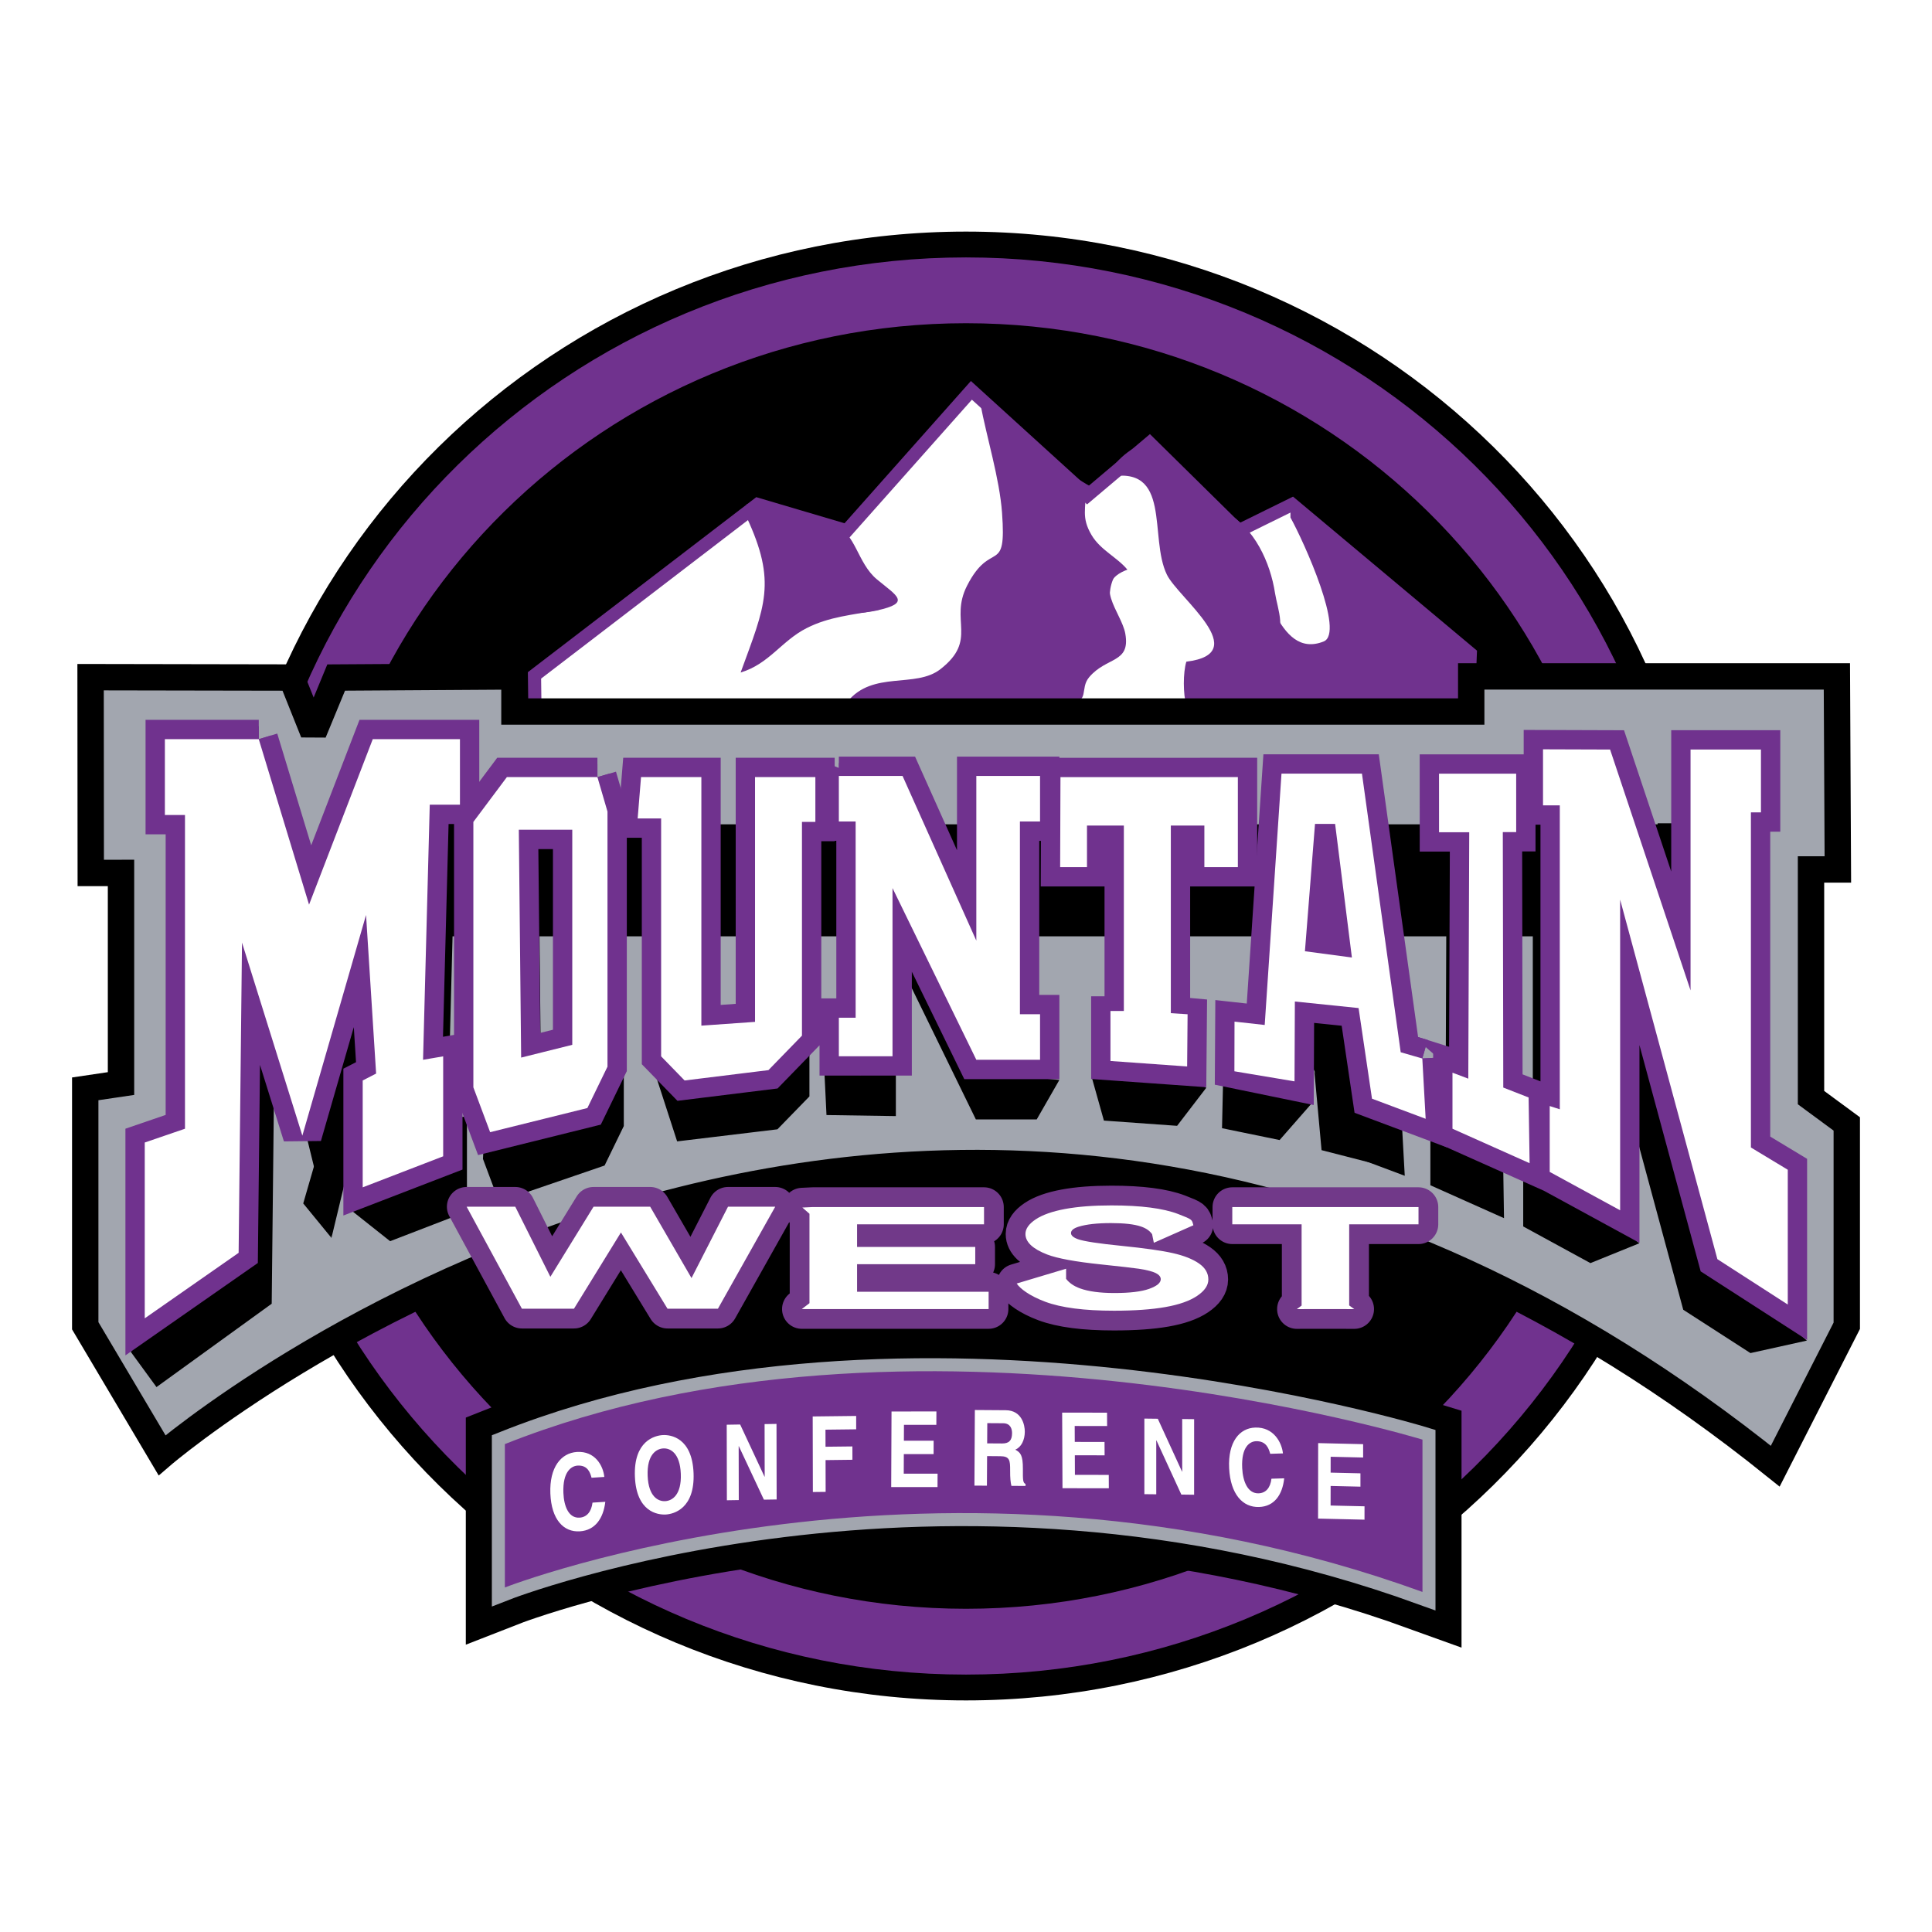 <svg xmlns="http://www.w3.org/2000/svg" width="2500" height="2500" viewBox="0 0 192.756 192.756"><path fill-rule="evenodd" clip-rule="evenodd" fill="#fff" d="M0 0h192.756v192.756H0V0z"/><path d="M21.994 96.377c0 40.465 33.302 73.273 74.385 73.273 41.081 0 74.385-32.809 74.385-73.273 0-40.466-33.305-73.271-74.385-73.271-41.084 0-74.385 32.805-74.385 73.271z" fill-rule="evenodd" clip-rule="evenodd"/><path d="M27.942 96.377c0 37.229 30.639 67.414 68.437 67.414 37.795 0 68.436-30.185 68.436-67.414 0-37.23-30.641-67.412-68.436-67.412-37.798 0-68.437 30.182-68.437 67.412z" fill-rule="evenodd" clip-rule="evenodd" stroke="#70328e" stroke-width="6.566" stroke-miterlimit="2.613"/><path d="M141.92 143.631s-51.097-15.646-91.549.446v14.305s43.432-16.987 91.549.445v-15.196z" fill-rule="evenodd" clip-rule="evenodd" stroke="#000" stroke-width="7.794" stroke-miterlimit="2.613"/><path d="M141.92 143.631s-51.097-15.646-91.549.446v14.305s43.432-16.987 91.549.445v-15.196z" fill-rule="evenodd" clip-rule="evenodd" fill="#a2a6af" stroke="#a2a6af" stroke-width="2.598" stroke-miterlimit="2.613"/><path d="M141.92 143.631s-51.097-15.646-91.549.446v14.305s43.432-16.987 91.549.445v-15.196z" fill-rule="evenodd" clip-rule="evenodd" fill="#70328e"/><path d="M59.019 147.435c-.12-.443-.349-1.277-1.4-1.211-.612.039-1.492.598-1.409 2.725.054 1.352.535 2.536 1.613 2.467.706-.043 1.177-.569 1.292-1.5l1.276-.08c-.192 1.649-1.012 2.848-2.541 2.944-1.622.103-2.838-1.172-2.941-3.77-.103-2.627 1.076-4.045 2.646-4.148 1.824-.115 2.626 1.386 2.737 2.491l-1.273.082zM64.616 147.237c-.083-2.108.863-2.688 1.551-2.727.687-.041 1.675.428 1.757 2.534.083 2.105-.863 2.685-1.551 2.726-.686.042-1.674-.427-1.757-2.533zm-1.272.075c.139 3.531 2.277 3.837 3.083 3.791.806-.047 2.908-.601 2.77-4.132-.14-3.532-2.276-3.84-3.082-3.792-.806.047-2.91.597-2.771 4.133zM76.283 142.083l1.189-.019.014 7.538-1.272.02-2.5-5.335h-.017l.011 5.376-1.187.019-.016-7.537 1.341-.022 2.431 5.209h.016l-.01-5.249zM82.374 148.845l-1.274.015-.017-7.54 4.337-.051.001 1.334-3.064.036.005 1.702 2.681-.03.003 1.331-2.68.033.008 3.17zM93.419 142.155l-3.231.001-.007 1.585h2.968l-.004 1.334h-2.971l-.007 1.954h3.375l-.006 1.334-4.621.002.032-7.542 4.479-.002-.007 1.334zM98.49 144.005l.012-2.018 1.586.01c.748.006.887.596.885.995-.004.746-.328 1.026-.99 1.023l-1.493-.01zm-1.271 4.215l1.246.007.018-2.952 1.314.011c.943.005.99.405.984 1.434-.004.777.043 1.167.127 1.526l1.408.008.002-.2c-.271-.129-.27-.4-.264-1.503.008-1.408-.262-1.642-.76-1.919.604-.246.945-.959.951-1.789.004-.65-.285-2.134-1.904-2.145l-3.08-.021-.042 7.543zM110.457 142.277l-3.234-.006.007 1.588 2.969.005.008 1.334-2.971-.006.008 1.953 3.377.007.006 1.334-4.623-.007-.033-7.543 4.478.007.008 1.334zM117.949 141.577l1.19.013-.002 7.54-1.274-.016-2.484-5.404h-.018v5.376l-1.187-.013v-7.54l1.34.016 2.42 5.278h.017l-.002-5.25zM126.729 145.047c-.123-.446-.361-1.29-1.412-1.257-.611.018-1.488.549-1.383 2.678.066 1.352.559 2.555 1.637 2.521.705-.023 1.174-.531 1.281-1.457l1.273-.039c-.176 1.642-.986 2.812-2.514 2.86-1.621.049-2.85-1.268-2.979-3.868-.129-2.629 1.037-4.01 2.607-4.057 1.824-.057 2.641 1.472 2.762 2.579l-1.272.04zM136 145.416l-3.24-.075-.002 1.583 2.974.069v1.331l-2.974-.069-.004 1.952 3.385.077-.002 1.334-4.633-.108.01-7.531 4.486.106v1.331z" fill-rule="evenodd" clip-rule="evenodd" fill="#fff"/><path fill-rule="evenodd" clip-rule="evenodd" fill="#fff" stroke="#70328e" stroke-width="1.313" stroke-miterlimit="2.613" d="M53.366 70.462l-.04-3.079 22.26-17.057 8.889 2.627 12.442-14.008 11.556 10.506 6.222-5.253 8.887 8.755 5.332-2.627 17.777 14.884-.207 5.252H53.366z"/><path d="M74.476 51.569c3.059 6.54 1.839 8.878-.583 15.528 2.845-.855 4.087-3.164 6.583-4.428 2.299-1.164 4.496-1.293 7.229-1.828-1.342-4.392-6.637-11.399-13.229-10.521v1.249zM97.807 40.258c.641 3.408 1.916 7.475 2.166 10.9.469 6.393-1.098 2.573-3.497 7.293-1.768 3.478 1.118 5.375-2.653 8.314-2.495 1.945-6.737.105-9.279 3.249 4.656.298 17.978 2.366 21.96.16.221-.122 4.031-5.987 4.133-6.368.664-2.504-.895-4.937 1.248-7.289-2.785-1.639-5.818-4.788-2.795-7.829-3.812-2.01-7.502-5.672-10.617-8.431h-.666v.001zM128.748 51.627c1.395 2.531 5.443 11.529 3.311 12.375-4.717 1.871-5.664-6.554-7.963-8.474 1.17-.674-1.748-2.02-.123-2.448-4.119-3.769-6.262-4.37-9.121-9.165-2.012.667-3.73 2.072-4.371 3.702 6.518-1.341 4.105 5.972 5.945 9.727 1.141 2.328 8.688 7.849 1.936 8.671-.338 1.091-.33 3.261 0 4.353 5.508.277 27.389 1.556 26.768-1.853-1.359-7.458-12.471-16.133-16.381-17.537v.649h-.001z" fill-rule="evenodd" clip-rule="evenodd" fill="#70328e"/><path fill-rule="evenodd" clip-rule="evenodd" fill="#70328e" d="M139.865 59.748l6.826 5.462-3 2.945-3.826-8.407zM122.207 51.051c2.963 1.556 4.541 5.107 5.002 8.124.232 1.507 1.352 4.322-.646 4.312-1.461-.009-5.025-9.208-5.238-11.275l.882-1.161zM107.197 47.862c.453.304.438.788 1.127.92.051 1.971-.475 2.812.582 4.602.883 1.497 2.568 2.224 3.574 3.45-3.664 1.365-.586 4.242-.207 6.393.52 2.962-1.85 2.268-3.604 4.333-.986 1.16.139 2.494-2.061 2.622-2.857.168-1.658-3.815-1.406-5.57.537-3.734-.047-6.18-.668-9.726-.285-1.629-.684-5.256 1.191-5.865l1.472-1.159zM78.944 62.067c3.025-1.305 5.516-.493 8.535-1.159 3.466-.765 2.026-1.433.007-3.109-1.945-1.615-2.137-4.656-4.127-5.296-3.575-1.152-4.318 2.386-3.531 4.927l-.884 4.637z"/><path fill-rule="evenodd" clip-rule="evenodd" fill="#70328e" d="M146.691 65.21l-.207 5.252-4-.459.666-6.565 3.541 1.772z"/><path d="M183.266 67.486h-36.482v3.502H51.326v-3.502l-17.787.112-2.266 5.49-2.195-5.49-20.04-.036.017 19.533 3.018-.003v21.013l-3.569.529v23.638l7.662 12.921s77.089-66.324 160.95 1.088l7.137-14.009v-20.136l-3.568-2.627V86.747h2.678l-.097-19.261z" fill-rule="evenodd" clip-rule="evenodd" fill="#a2a6af" stroke="#000" stroke-width="2.631" stroke-miterlimit="2.613"/><path fill-rule="evenodd" clip-rule="evenodd" d="M29.025 81.154h-8.942v7.223H22v29.876l-8.942 16.635 2.555 3.501 11.495-8.317.319-29.548 5.643 22.982 6.174-25.608.959 15.102-5.004 7.88 3.724 2.954 7.665-2.954v-9.522l-1.915.329.638-24.294h2.875v-6.239h-8.304l-6.067 15.759-4.79-15.759zM65.43 84.766h5.748v23.67l5.109-.361V84.766h5.748v4.268h-1.278v20.355l-3.193 3.283-10.007 1.204-2.554-7.879 2.344-17.291h-2.236l.319-3.94zM84.27 84.657h6.068l7.025 15.684V84.657h6.069v4.338h-1.918v18.354l4.179.398-2.261 3.94h-6.069L89.38 95.336v16.018l-6.921-.105-.424-8.755 3.791 4.807.042-18.306H84.27v-4.338zM105.375 84.77l-.027 8.569h2.554v-3.958h3.512l-.021 17.976-2.442.223 1.186 4.222 7.302.522 2.911-3.796-3.403-2.094-1.06-17.053h3.191v3.958h3.195v-8.573l-16.898.004zM139.836 111.563l-2.057-.594-3.691-26.532h-7.664l-1.598 23.935-2.768-1.938-.137 6.127 5.746 1.181 3.332-3.805-.852-5.253 4.898 10.71 5.107 1.914-.316-5.745zm-11.178-10.211l.959-12.127h1.916l1.598 12.722-4.473-.595zM141.426 84.438h7.351l.004 5.566h-1.277l.043 24.329 2.412.943.096 6.26-7.346-3.283v-5.339l1.506.57.092-23.465h-2.875l-.006-5.581zM151.332 82.118v5.34h1.596v28.943l-.957-.308v6.271l6.705 3.657V96.435l9.262 34.24 6.705 4.322v-12.838l-3.512-2.119V88.123h.959v-5.984h-6.707v22.938l-7.664-22.938-6.387-.021zM61.278 84.766h-8.623l-3.192 4.268-1.277 26.593 1.596 4.268 10.538-3.611 1.917-3.939V88.049l-.959-3.283zm-2.395 25.497l-4.87 1.216-.221-21.697h5.091v20.481z"/><path fill-rule="evenodd" clip-rule="evenodd" d="M158.676 126.021l4.881-1.979-6.584-5.352 1.703 7.331zM174.643 134.997l5.63-1.246-7.123-6.306 1.493 7.552zM35.086 93.418H172.09V82.242H35.086v11.176z"/><path fill-rule="evenodd" clip-rule="evenodd" fill="#70328e" stroke="#70328e" stroke-width="2.571" stroke-miterlimit="2.613" d="M25.817 73.748H16.45v7.566h2.006v31.3l-4.014 1.375v17.541l9.366-6.535.336-30.954 6.022 19.261 6.355-22.012 1.004 15.82-1.338.689v10.662l8.029-3.096v-9.973l-2.008.343.669-25.451h3.012v-6.536H37.19l-6.356 16.509-5.017-16.509zM63.956 77.531h6.019v24.798l5.355-.377V77.531h6.019v4.472h-1.337v21.324l-3.345 3.44-8.364 1.032-2.342-2.407V81.658h-2.342l.337-4.127zM83.692 77.417h6.356l7.36 16.431V77.417h6.358v4.545h-2.008v19.228h2.008v4.545h-6.358l-8.362-17.13v16.78h-5.354v-3.846h1.675V81.962h-1.675v-4.545zM105.803 77.535l-.032 8.978h2.678v-4.147h3.678v19.69h-1.336v3.799l7.65.546.045-4.345h-1.672v-19.69h3.346v4.147h3.342v-8.982l-17.699.004z"/><path d="M141.904 105.605l-2.156-.622-3.865-27.796h-8.029l-1.674 25.075-3.012-.334-.029 4.721 6.016 1.237.035-7.966 6.357.654 1.338 9.042 5.354 2.006-.335-6.017zm-11.711-10.698l1.006-12.704h2.006l1.674 13.328-4.686-.624z" fill-rule="evenodd" clip-rule="evenodd" fill="#70328e"/><path d="M141.904 105.605l-2.156-.622-3.865-27.796h-8.029l-1.674 25.075-3.012-.334-.029 4.721 6.016 1.237.035-7.966 6.357.654 1.338 9.042 5.354 2.006-.335-6.017m-11.711-10.698l1.006-12.704h2.006l1.674 13.328-4.686-.624z" fill="none" stroke="#70328e" stroke-width="2.571" stroke-miterlimit="2.613"/><path fill-rule="evenodd" clip-rule="evenodd" fill="#70328e" stroke="#70328e" stroke-width="2.571" stroke-miterlimit="2.613" d="M143.572 77.188h7.698l.001 5.832h-1.335l.046 25.486 2.528.989.099 6.557-7.695-3.438v-5.593l1.578.597.094-24.583h-3.012l-.002-5.847zM153.947 74.759v5.594h1.674v30.321l-1.006-.324v6.571l7.026 3.83V89.756l9.703 35.871 7.023 4.527v-13.448l-3.678-2.221V81.049h1.002v-6.268h-7.025V98.81l-8.027-24.029-6.692-.022z"/><path d="M59.605 77.531h-9.033l-3.344 4.472v26.483l1.673 4.472 9.701-2.408 2.007-4.128V80.971l-1.004-3.44zm-2.509 26.711l-5.101 1.274-.232-22.731h5.333v21.457z" fill-rule="evenodd" clip-rule="evenodd" fill="#70328e"/><path d="M59.605 77.531h-9.033l-3.344 4.472v26.483l1.673 4.472 9.701-2.408 2.007-4.128V80.971l-1.004-3.44m-2.509 26.711l-5.101 1.274-.232-22.731h5.333v21.457z" fill="none" stroke="#70328e" stroke-width="2.571" stroke-miterlimit="2.613"/><path fill-rule="evenodd" clip-rule="evenodd" fill="#70328e" stroke="#70328e" stroke-width="3.856" stroke-miterlimit="2.613" d="M25.817 73.748H16.45v7.566h2.006v31.3l-4.014 1.375v17.541l9.366-6.535.336-30.954 6.022 19.261 6.355-22.012 1.004 15.82-1.338.689v10.662l8.029-3.096v-9.973l-2.008.343.669-25.451h3.012v-6.536H37.19l-6.356 16.509-5.017-16.509zM63.956 77.531h6.019v24.798l5.355-.377V77.531h6.019v4.472h-1.337v21.324l-3.345 3.44-8.364 1.032-2.342-2.407V81.658h-2.342l.337-4.127zM83.692 77.417h6.356l7.36 16.431V77.417h6.358v4.545h-2.008v19.228h2.008v4.545h-6.358l-8.362-17.13v16.78h-5.354v-3.846h1.675V81.962h-1.675v-4.545zM105.803 77.535l-.032 8.978h2.678v-4.147h3.678v18.962h-1.336v4.527l7.65.546.045-4.921-1.672-.152V82.366h3.346v4.147h3.342v-8.982l-17.699.004z"/><path d="M141.904 105.605l-2.156-.622-3.865-27.796h-8.029l-1.674 25.075-3.012-.334-.029 4.721 6.016 1.237.035-7.966 6.357.654 1.338 9.042 5.354 2.006-.335-6.017zm-11.711-10.698l1.006-12.704h2.006l1.674 13.328-4.686-.624z" fill-rule="evenodd" clip-rule="evenodd" fill="#70328e"/><path d="M141.904 105.605l-2.156-.622-3.865-27.796h-8.029l-1.674 25.075-3.012-.334-.029 4.721 6.016 1.237.035-7.966 6.357.654 1.338 9.042 5.354 2.006-.335-6.017m-11.711-10.698l1.006-12.704h2.006l1.674 13.328-4.686-.624z" fill="none" stroke="#70328e" stroke-width="3.856" stroke-miterlimit="2.613"/><path fill-rule="evenodd" clip-rule="evenodd" fill="#70328e" stroke="#70328e" stroke-width="3.856" stroke-miterlimit="2.613" d="M143.572 77.188h7.698l.001 5.832h-1.335l.046 25.486 2.528.989.099 6.557-7.695-3.438v-5.593l1.578.597.094-24.583h-3.012l-.002-5.847zM153.947 74.759v5.594h1.674v30.321l-1.006-.324v6.571l7.026 3.83V89.756l9.703 35.871 7.023 4.527v-13.448l-3.678-2.221V81.049h1.002v-6.268h-7.025V98.81l-8.027-24.029-6.692-.022z"/><path d="M59.605 77.531h-9.033l-3.344 4.472v26.483l1.673 4.472 9.701-2.408 2.007-4.128V80.971l-1.004-3.44zm-2.509 26.711l-5.101 1.274-.232-22.731h5.333v21.457z" fill-rule="evenodd" clip-rule="evenodd" fill="#70328e"/><path d="M59.605 77.531h-9.033l-3.344 4.472v26.483l1.673 4.472 9.701-2.408 2.007-4.128V80.971l-1.004-3.44m-2.509 26.711l-5.101 1.274-.232-22.731h5.333v21.457z" fill="none" stroke="#70328e" stroke-width="3.856" stroke-miterlimit="2.613"/><path fill-rule="evenodd" clip-rule="evenodd" fill="#fff" d="M25.817 73.748H16.45v7.566h2.006v31.3l-4.014 1.375v17.541l9.366-6.535.336-30.954 6.022 19.261 6.355-22.013 1.004 15.821-1.338.689v10.662l8.029-3.096v-9.973l-2.008.343.669-25.451h3.012v-6.536H37.19l-6.356 16.509-5.017-16.509zM63.956 77.531h6.019v24.798l5.355-.377V77.531h6.019v4.472h-1.337v21.324l-3.345 3.44-8.364 1.032-2.342-2.407V81.658h-2.342l.337-4.127zM83.692 77.417h6.356l7.36 16.431V77.417h6.358v4.545h-2.008v19.228h2.008v4.545h-6.358l-8.362-17.13v16.78h-5.354v-3.846h1.675V81.962h-1.675v-4.545zM141.904 105.605l-2.156-.622-3.865-27.796h-8.029l-1.674 25.075-3.012-.334-.012 4.954 5.998 1.004.035-7.966 6.357.654 1.338 9.042 5.354 2.006-.334-6.017zm-11.711-10.698l1.006-12.704h2.006l1.674 13.328-4.686-.624zM143.572 77.188h7.698l.001 5.832h-1.335l.046 25.486 2.528.989.099 6.557-7.695-3.438v-5.593l1.578.597.094-24.583h-3.012l-.002-5.847zM153.947 74.759v5.594h1.674v30.321l-1.006-.324v6.571l7.026 3.83V89.755l9.703 35.872 7.023 4.527v-13.448l-3.678-2.221V81.049h1.002v-6.268h-7.025V98.81l-8.027-24.029-6.692-.022zM59.605 77.531h-9.033l-3.344 4.472v26.483l1.673 4.472 9.701-2.408 2.007-4.128V80.971l-1.004-3.44zm-2.509 26.711l-5.101 1.274-.232-22.731h5.333v21.457z"/><path fill-rule="evenodd" clip-rule="evenodd" d="M136.961 116.063l-5.109-1.312-.717-7.868 3.697 5.679 2.129 3.501zM30.254 120.067l1.538-5.316 1.278 8.755-2.816-3.439z"/><path fill-rule="evenodd" clip-rule="evenodd" fill="#713989" stroke="#713989" stroke-width="3.94" stroke-linecap="round" stroke-linejoin="round" stroke-miterlimit="2.613" d="M52.072 130.572l-5.515-10.177h4.853l3.5 6.992 4.307-6.992h5.653l4.122 7.119 3.64-7.119h4.713l-5.718 10.177h-5.028l-4.648-7.608-4.687 7.608h-5.192zM98.635 128.881H85.511v-2.75h11.79v-1.724h-11.79v-2.257h12.665v-1.723H81.091l-1.038.05.708.621v8.921l-.765.586.961-.001h17.678v-1.723zM119.623 126.057c-.625-.435-1.488-.778-2.594-1.029-1.105-.252-2.811-.494-5.115-.727-2.307-.232-3.76-.452-4.355-.663-.471-.168-.705-.373-.705-.615 0-.263.25-.475.752-.633.779-.24 1.855-.362 3.234-.362 1.332 0 2.332.114 2.998.343.502.169.869.424 1.107.764l.174.858 3.945-1.748c-.164-.56-.027-.549-1.52-1.122-1.49-.572-3.709-.859-6.658-.859-1.805 0-3.346.119-4.623.356-1.277.238-2.256.585-2.934 1.039s-1.02.939-1.02 1.456c0 .805.723 1.485 2.164 2.046 1.023.392 2.807.72 5.346.987 1.977.207 3.242.352 3.797.434.811.126 1.381.271 1.707.438.324.167.486.371.486.61 0 .364-.389.685-1.162.961-.775.276-1.926.414-3.455.414-1.443 0-2.592-.154-3.439-.462-.615-.223-1.072-.543-1.389-.954v-1.008l-4.928 1.476c.318.49 1.262 1.227 2.855 1.821s3.877.892 6.852.892c2.041 0 3.746-.121 5.115-.362 1.371-.24 2.428-.612 3.178-1.116.748-.503 1.121-1.049 1.121-1.637.002-.631-.309-1.162-.934-1.598zM141.525 122.15v-1.723h-18.58v1.723h6.916v8.106l-.474.354.726-.006h4.252v.006h.75l-.506-.367v-8.093h6.916z"/><path fill-rule="evenodd" clip-rule="evenodd" fill="#fff" d="M52.072 130.572l-5.515-10.177h4.853l3.5 6.992 4.307-6.992h5.653l4.122 7.119 3.64-7.119h4.713l-5.718 10.177h-5.028l-4.648-7.608-4.687 7.608h-5.192zM98.635 128.881H85.511v-2.75h11.79v-1.724h-11.79v-2.257h12.665v-1.723H81.091l-1.038.05.708.621v8.921l-.765.586.961-.001h17.678v-1.723zM119.623 126.057c-.625-.435-1.488-.778-2.594-1.029-1.105-.252-2.811-.494-5.115-.727-2.307-.232-3.76-.452-4.355-.663-.471-.168-.705-.373-.705-.615 0-.264.25-.475.752-.633.779-.24 1.855-.362 3.234-.362 1.332 0 2.332.114 2.998.343.502.169.869.424 1.107.764l.174.858 3.945-1.748c-.164-.56-.027-.549-1.52-1.122-1.49-.572-3.709-.859-6.658-.859-1.805 0-3.346.119-4.623.356-1.277.238-2.256.585-2.934 1.038-.678.455-1.02.94-1.02 1.457 0 .805.723 1.485 2.164 2.046 1.023.392 2.807.72 5.346.987 1.977.207 3.242.352 3.797.434.811.126 1.381.271 1.707.438.324.167.486.371.486.61 0 .364-.389.685-1.162.961-.775.276-1.926.414-3.455.414-1.443 0-2.592-.154-3.439-.462-.615-.223-1.072-.543-1.389-.954v-1.008l-4.928 1.476c.318.49 1.262 1.227 2.855 1.821s3.877.892 6.852.892c2.041 0 3.746-.121 5.115-.362 1.371-.24 2.428-.612 3.178-1.116.748-.503 1.121-1.049 1.121-1.637.002-.631-.309-1.162-.934-1.598zM141.525 122.15v-1.723h-18.58v1.723h6.916v8.106l-.474.354h.728l-.002-.006h4.252v.006h.75l-.506-.367v-8.093h6.916zM105.803 77.535l-.032 8.978h2.678v-4.147h3.678v18.497h-1.336v4.992l7.65.546.045-5.209-1.672-.109V82.366h3.346v4.147h3.342v-8.982l-17.699.004z"/><path fill-rule="evenodd" clip-rule="evenodd" fill="#70328e" d="M140.877 103.271l4.166 1.314-1.166 1.312-3-2.626zM132.545 90.96s-1.5 2.134-1.166 2.626c.332.492 2.332.985 2.332.985l-1.166-3.611z"/></svg>